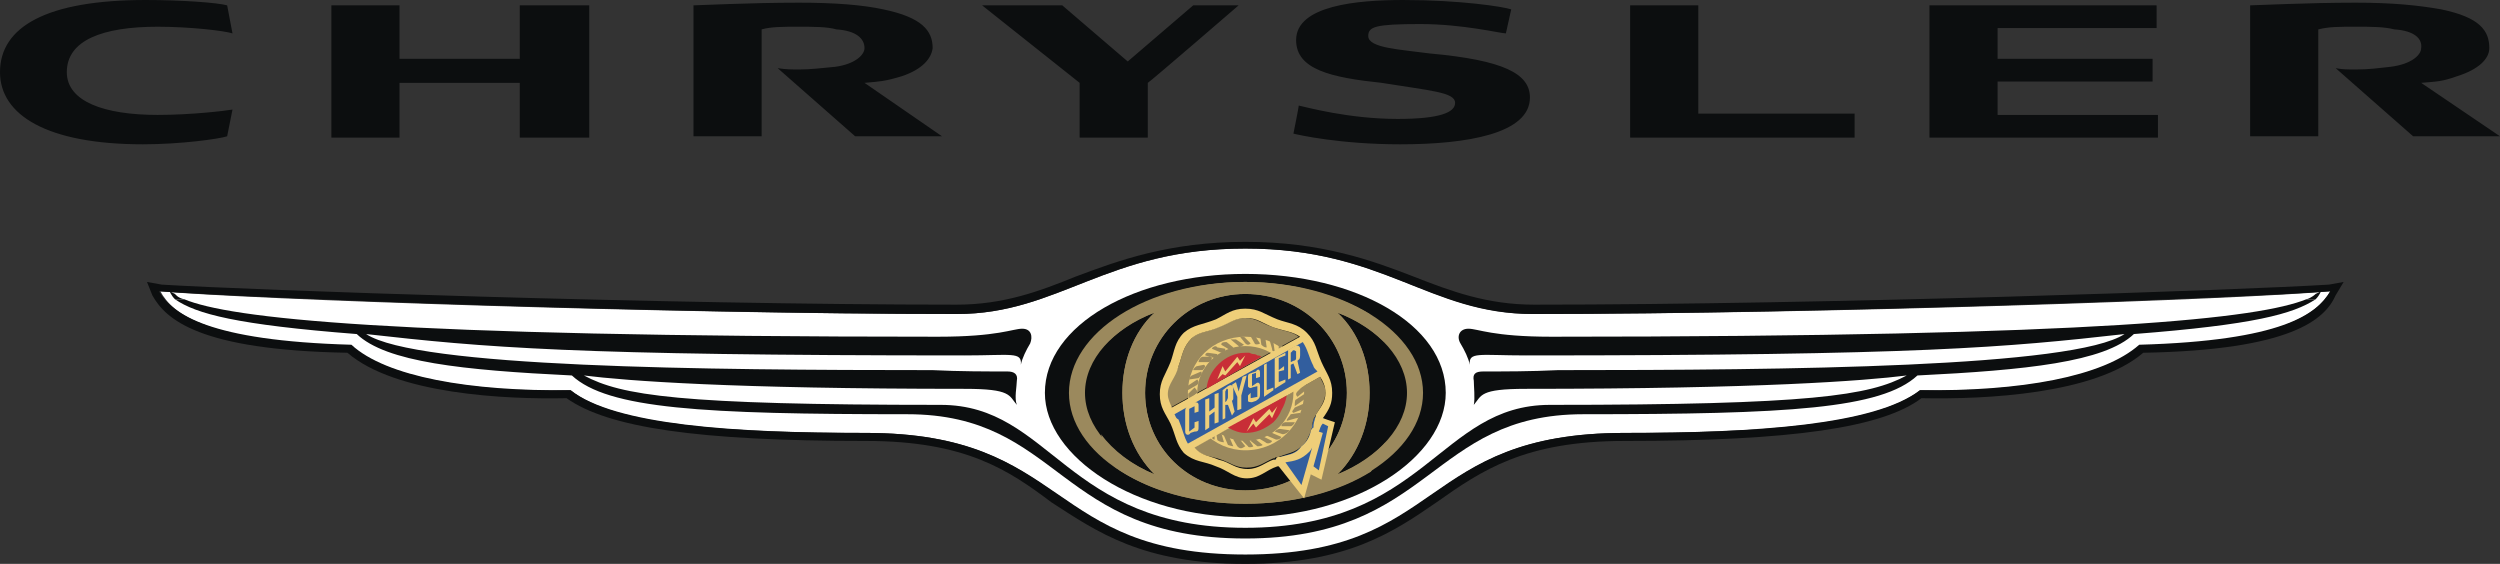 <svg xmlns="http://www.w3.org/2000/svg" version="1.2" viewBox="2.7 75.3 187.1 42.2">
	<rect x="2.7" y="75.3" width="187.1" height="42.2" fill="#333333" stroke="none"/>
	<title>chrysler-svg</title>
	<style>
		.s0 { fill: #ffffff } 
		.s1 { fill: #0c0e0f } 
		.s2 { fill: #9b895d } 
		.s3 { fill: #d0b26f } 
		.s4 { fill: #325e9e } 
		.s5 { fill: #eece79 } 
		.s6 { fill: #c82e37 } 
	</style>
	<g id="Layer">
		<path id="Layer" fill-rule="evenodd" class="s0" d="m162.8 101.2c-2.6 2.3-8.9 3.5-16.4 3.3-3.4 2.7-12.3 3.2-22.1 3.2-15.5 0-13.4 9.2-28.4 9.2-15 0-13.1-9.2-28.4-9.2-9.9 0-18.8-0.5-22.1-3.2-7.5 0.2-13.8-1-16.4-3.3-10.7-0.3-13.4-2.4-14.3-4.1 6.5 0.6 37.9 1.7 59.6 1.7 7.7 0 11.2-4.9 21.6-4.9 10.4 0 13.8 4.9 21.6 4.9 21.7 0 53.1-1.1 59.6-1.7-1 1.7-3.6 3.8-14.3 4.1z"/>
		<path id="Layer" fill-rule="evenodd" class="s1" d="m95.9 95.8c-8.2 0-15 3.8-15 8.9 0 4.8 6.8 9.3 15 9.3 8.3 0 15-4.5 15-9.3 0-5.1-6.7-8.9-15-8.9z"/>
		<path id="Layer" fill-rule="evenodd" class="s2" d="m109.2 104.7c0 4.5-5.9 8.3-13.3 8.3-7.4 0-13.2-3.8-13.2-8.3 0-4.5 5.8-8.3 13.2-8.3 7.4 0 13.3 3.8 13.3 8.3zm-13.3-7.4c-4.2 0-7.5 3.3-7.5 7.4 0 4.1 3.3 7.3 7.5 7.3 4.3 0 7.6-3.2 7.6-7.3 0-4.1-3.3-7.4-7.6-7.4zm6.9 1.4c1.6 1.5 2.4 3.7 2.4 6 0 2.3-0.8 4.5-2.4 6.1 3.1-1.3 5.2-3.6 5.2-6.1 0-2.5-2.1-4.8-5.2-6zm-16.1 6c0-2.3 0.8-4.5 2.4-6-3.1 1.2-5.2 3.5-5.2 6 0 2.5 2.1 4.8 5.2 6.1-1.6-1.6-2.4-3.8-2.4-6.1z"/>
		<path id="Layer" fill-rule="evenodd" class="s2" d="m106.4 108.4q-0.1 0.3-0.2 0.6-0.2 0.2-0.3 0.5-0.1 0.3-0.3 0.5-0.1 0.3-0.3 0.6c-2.4 1.5-5.7 2.4-9.4 2.4-3.9 0-7.3-1-9.7-2.7q-0.2-0.3-0.3-0.6-0.2-0.3-0.3-0.6-0.2-0.3-0.3-0.6-0.1-0.3-0.2-0.7c0.9 1.2 2.3 2.3 4 3-1.6-1.6-2.4-3.8-2.4-6.1 0-2.3 0.8-4.5 2.4-6-1.7 0.6-3 1.6-4 2.7q0.5-1.2 1.2-2.3c2.4-1.6 5.8-2.7 9.6-2.7 3.6 0 6.9 1 9.3 2.4q0.7 1 1.1 2.1c-0.9-0.9-2.1-1.7-3.5-2.2 1.6 1.5 2.4 3.7 2.4 6 0 2.3-0.8 4.5-2.4 6.1 1.5-0.6 2.7-1.4 3.6-2.4zm-10.5-11.1c-4.2 0-7.5 3.3-7.5 7.4 0 4.1 3.3 7.3 7.5 7.3 4.3 0 7.6-3.2 7.6-7.3 0-4.1-3.3-7.4-7.6-7.4z"/>
		<path id="Layer" fill-rule="evenodd" class="s3" d="m89 107.6q-0.2-0.4-0.3-0.7-0.1-0.3-0.2-0.7 0-0.3-0.1-0.7 0-0.3 0-0.7v-0.1q0 0.4 0 0.8 0.1 0.3 0.1 0.7 0.1 0.3 0.2 0.7 0.1 0.3 0.3 0.7z"/>
		<path id="Layer" fill-rule="evenodd" class="s4" d="m98.1 109.7c0.2 0-0.1 0 0 0 0.9-0.5 1.4-0.3 2-1 0.7-0.6 0.7-1.3 0.9-2 0-0.1 0.2-0.2 0.2-0.4l1.1 0.6-0.7 4.2-0.8-0.6-0.5 1.8z"/>
		<path id="Layer" fill-rule="evenodd" class="s2" d="m99.9 100.5c-0.5-0.4-1.1-0.4-1.9-0.7-0.9-0.3-1.3-0.7-2.1-0.7-0.8 0-1.3 0.4-2.1 0.7-0.8 0.4-1.4 0.3-1.9 0.8-0.7 0.7-0.7 1.3-1 2.1-0.3 0.8-0.9 1.3-0.9 2.1 0 0.4 0.2 0.7 0.3 1zm-1.9 9.1h0.1c0-0.1 0.2-0.1 0.3-0.1 0.7-0.3 1.2-0.3 1.7-0.8 0.4-0.3 0.5-0.7 0.7-1.1 0 0 0-0.2 0.1-0.3 0-0.2 0-0.3 0.1-0.6 0-0.1 0.2-0.3 0.2-0.4 0.3-0.5 0.7-1 0.7-1.7 0-0.4-0.3-0.8-0.4-1.1l-9.5 5.3c0.6 0.6 1.1 0.6 1.8 0.8 1 0.3 1.3 0.7 2.2 0.7 0.9 0 1.3-0.4 2-0.7z"/>
		<path id="Layer" fill-rule="evenodd" class="s5" d="m100.3 104.7c0 2.3-1.9 4.3-4.4 4.3-2.4 0-4.3-2-4.3-4.3 0-2.4 1.9-4.2 4.3-4.2 2.5 0 4.4 1.8 4.4 4.2zm-4.4-3.5c-2 0-3.6 1.6-3.6 3.5 0 1.9 1.6 3.6 3.6 3.6 2.1 0 3.6-1.7 3.6-3.6 0-1.9-1.5-3.5-3.6-3.5z"/>
		<path id="Layer" fill-rule="evenodd" class="s2" d="m95.5 100.5c0.1 0 0.4 0 0.4 0.1l0.4 0.4q-0.2 0.2-0.4 0zm-0.7 0.2h0.4l0.6 0.4c-0.2 0.1-0.4 0.3-0.4 0.1zm-0.7 0.4c0-0.2 0.2-0.2 0.4-0.2l0.5 0.4c-0.1 0.1-0.2 0.3-0.4 0.1zm-0.7 0.3c0-0.1 0.3-0.3 0.4-0.1l0.6 0.1c0 0.3-0.1 0.3-0.3 0.3zm-0.5 0.5c0-0.2 0.2-0.2 0.2-0.2l0.7 0.1q0 0.1 0 0.1 0 0.1-0.1 0.1 0 0 0 0.1-0.1 0-0.1 0zm-0.5 0.5c0-0.2 0.2-0.4 0.3-0.4h0.7c0 0.3-0.1 0.4-0.3 0.4zm-0.4 0.6c0-0.1 0.2-0.3 0.3-0.3l0.5-0.1c0.2 0.1 0 0.3-0.1 0.4zm-0.3 0.7c0-0.2 0.2-0.3 0.2-0.3l0.7-0.3c0.1 0.2 0 0.3-0.2 0.5zm-0.1 0.8c0-0.3 0-0.4 0.1-0.4l0.6-0.4q0.2 0.2 0 0.4zm0.1 0.7c-0.1-0.2-0.1-0.5 0-0.5l0.4-0.4c0.2 0.2 0.2 0.3 0.2 0.4zm0.1 0.7c-0.1-0.1-0.1-0.2-0.1-0.4l0.4-0.5c0.1 0.1 0.3 0.2 0.1 0.4zm0.3 0.7c-0.1-0.2-0.3-0.3-0.1-0.4l0.3-0.6c0.1 0 0.2 0.3 0.1 0.3zm0.4 0.5c-0.3 0-0.3-0.2-0.3-0.2l0.3-0.7c0.1 0 0.3 0.2 0.1 0.4zm0.5 0.5c-0.2 0-0.3-0.1-0.3-0.2l0.1-0.7c0.2 0 0.3 0.1 0.3 0.2zm0.6 0.6c-0.2 0-0.3-0.3-0.3-0.4v-0.6c0.1 0 0.3 0 0.3 0.2zm0.7 0.2c-0.2 0-0.5-0.1-0.5-0.2l-0.1-0.6c0.3-0.1 0.4 0 0.4 0.1zm0.7 0.3c-0.1 0-0.4-0.1-0.4-0.1l-0.3-0.7c0.3-0.2 0.4 0 0.4 0.1zm0.9 0c-0.3 0.2-0.4 0.2-0.6 0l-0.3-0.5q0.2-0.2 0.5 0zm0.6 0c-0.1 0.1-0.4 0.1-0.4 0l-0.4-0.4c0-0.2 0.3-0.2 0.4-0.2zm0.7-0.1c-0.1 0.1-0.3 0.1-0.4 0.1l-0.5-0.4c0.1-0.1 0.2-0.3 0.4-0.1zm0.7-0.3c0 0.1-0.3 0.3-0.5 0.1l-0.5-0.3c0-0.1 0.3-0.2 0.4-0.1zm0.7-0.3c-0.1 0.2-0.3 0.2-0.4 0.2l-0.7-0.3c0.1-0.2 0.3-0.3 0.4-0.2zm0.6-0.5c0 0.1-0.3 0.3-0.5 0.3l-0.6-0.2c0.1-0.1 0.2-0.2 0.4-0.2zm0.4-0.6c0 0.1-0.2 0.3-0.3 0.3h-0.7c0-0.2 0.2-0.3 0.3-0.3zm0.4-0.7c0 0.3-0.1 0.4-0.3 0.4l-0.7 0.2c0-0.2 0.2-0.3 0.3-0.5zm0.3-0.7c0 0.3-0.1 0.5-0.3 0.5l-0.5 0.2c-0.2-0.1 0-0.2 0.1-0.4zm0-0.7c0.1 0.2 0 0.4 0 0.4l-0.7 0.5c0-0.2 0-0.5 0.1-0.5zm0-0.7c0.2 0.2 0.2 0.5 0 0.5l-0.5 0.4q-0.2-0.2 0-0.4zm-0.2-0.7c0.2 0.1 0.2 0.2 0.2 0.4l-0.6 0.5q-0.2-0.2 0-0.4zm-0.3-0.7c0.2 0.2 0.3 0.3 0.2 0.4l-0.3 0.6c-0.1 0-0.3-0.3-0.3-0.4zm-0.4-0.7c0.3 0.1 0.3 0.3 0.3 0.4l-0.3 0.7c-0.1-0.1-0.3-0.3-0.3-0.4zm-0.4-0.4c0.2 0 0.3 0.1 0.3 0.2l-0.1 0.7q-0.1 0-0.1 0-0.1 0-0.1 0-0.1-0.1-0.1-0.1 0-0.1 0-0.1zm-0.6-0.6c0.2 0 0.3 0.3 0.3 0.3v0.7c-0.1 0-0.3-0.2-0.3-0.3zm-0.7-0.3c0.2 0 0.3 0.2 0.3 0.2l0.1 0.7c-0.1 0-0.2 0-0.2-0.2zm-0.7-0.3c0.1 0 0.3 0 0.4 0.2l0.1 0.7c-0.1 0-0.2 0-0.4-0.2zm-0.8-0.1c0.1 0 0.4 0 0.4 0.1l0.4 0.6c-0.1 0.1-0.4 0.1-0.4 0z"/>
		<path id="Layer" fill-rule="evenodd" class="s5" d="m102.6 106.9l-1 4.3-0.8-0.4-0.5 1.8-1.9-2.4h-0.1c-0.9 0.3-1.3 0.9-2.3 0.9-0.9 0-1.4-0.6-2.3-0.9-0.9-0.4-1.6-0.3-2.4-1-0.6-0.7-0.6-1.3-1-2.2-0.4-0.8-0.8-1.2-0.8-2.2 0-1 0.4-1.4 0.8-2.4 0.3-0.8 0.3-1.5 1-2.2 0.7-0.6 1.4-0.6 2.4-1 0.8-0.4 1.2-0.8 2.2-0.8 1 0 1.4 0.4 2.4 0.8 0.8 0.3 1.5 0.3 2.2 1 0.7 0.7 0.7 1.3 1.1 2.2 0.4 0.9 0.8 1.3 0.8 2.3 0 0.8-0.2 1.2-0.7 1.9zm-2.6-6.4c-0.6-0.4-1.1-0.4-2-0.7-0.8-0.3-1.2-0.7-2-0.7-0.9 0-1.3 0.4-2.1 0.7-0.9 0.4-1.4 0.3-2 0.8-0.7 0.7-0.7 1.3-1 2.1-0.2 0.9-0.8 1.3-0.8 2.1 0 0.4 0.2 0.7 0.3 1zm-2 9.2h0.2c0-0.2 0.1-0.2 0.3-0.2 0.7-0.2 1.2-0.2 1.6-0.8 0.4-0.3 0.6-0.7 0.7-1.1 0 0 0-0.2 0.2-0.3 0-0.1 0-0.3 0.1-0.6 0-0.1 0.1-0.2 0.1-0.4 0.3-0.5 0.7-0.9 0.7-1.6 0-0.5-0.2-0.9-0.4-1.2l-9.4 5.3c0.5 0.6 1.1 0.6 1.8 0.9 0.9 0.2 1.2 0.7 2.2 0.7 0.8 0 1.3-0.5 1.9-0.7zm2.9-0.9q-0.1 0.2-0.2 0.3c-0.6 0.6-1.1 0.7-1.8 0.8l1.2 1.7zm0.1-0.1l-0.1 0.1q0.1-0.1 0.1-0.1zm1.1-1.5l-0.4-0.2c-0.2 0.2-0.2 0.4-0.3 0.6l0.3 0.1-0.7 2.5 0.4 0.3z"/>
		<path id="Layer" fill-rule="evenodd" class="s6" d="m95.9 101.7c-1.5 0-2.8 1.3-2.9 2.7l4.1-2.4q-0.1-0.1-0.3-0.1-0.1-0.1-0.3-0.1-0.1 0-0.3-0.1-0.1 0-0.3 0zm-1.3 5.6q0.7 0.4 1.3 0.4 0.6 0 1.1-0.2 0.5-0.2 1-0.6 0.4-0.4 0.6-0.9 0.3-0.5 0.4-1.1z"/>
		<path id="Layer" fill-rule="evenodd" class="s4" d="m91.6 108.5c-0.3-0.5-0.4-1.1-0.7-1.8-0.2-0.1-0.2-0.2-0.3-0.4l9.6-5.4c0.4 0.6 0.4 1 0.8 1.8 0 0.1 0.2 0.3 0.3 0.4z"/>
		<path id="Layer" fill-rule="evenodd" class="s5" d="m93.8 103.7l0.4-1 0.2 0.4 0.9-1.1 0.2 0.3 0.4-0.4-0.4 0.8-0.2-0.3-0.9 1-0.2-0.1zm2.2 3.9l0.5-1 0.2 0.3 1-1 0.2 0.3 0.4-0.5-0.4 0.9-0.2-0.3-1 1-0.2-0.3zm-3.1-2.4l0.3-0.1v1l0.4-0.3v-1l0.3-0.1v2.2l-0.3 0.1v-0.9l-0.4 0.3v0.9l-0.3 0.2zm2.2 0.9l-0.2 0.3-0.3-0.8h-0.2v1l-0.2 0.1v-2.2l0.4-0.3c0.3-0.2 0.4 0 0.4 0.3v0.5c0 0.2 0 0.2-0.1 0.3zm-0.6-0.8c0.1-0.2 0.1-0.2 0.1-0.3v-0.4c0-0.2 0-0.2-0.1-0.2l-0.1 0.2v0.8zm0.8-0.3l-0.4-0.9 0.3-0.2 0.2 0.7 0.3-1.1 0.3-0.1-0.4 1.5v1l-0.3 0.1zm1.1-0.7c-0.1 0.1-0.3 0-0.3-0.1v-0.6c0-0.3 0-0.3 0.3-0.4l0.3-0.1c0.1-0.2 0.3-0.2 0.3 0.1v0.3l-0.3 0.1v-0.4l-0.3 0.1v0.9l0.3-0.2c0.1-0.1 0.3-0.1 0.3 0.2v0.5c0 0.3 0 0.4-0.3 0.6l-0.3 0.1c-0.1 0-0.3 0-0.3-0.1v-0.4l0.2-0.2v0.4l0.5-0.1v-0.8zm0.9-1.7l0.2-0.1v2l0.5-0.2v0.2l-0.7 0.5zm0.8-0.5l0.8-0.4v0.2l-0.5 0.2v0.9l0.4-0.3v0.3l-0.4 0.1v0.8l0.5-0.2v0.2l-0.8 0.5zm1.9 1.1l-0.2 0.1-0.3-0.8-0.2 0.1v1l-0.2 0.1v-2.2l0.5-0.3c0.2-0.1 0.4 0 0.4 0.2v0.5c0 0.3-0.1 0.3-0.2 0.4zm-0.5-0.9c0 0 0.2 0 0.2-0.2v-0.5c0 0-0.2-0.2-0.3 0l-0.1 0.1v0.7zm-7.4 3.9v-0.5l-0.4 0.2v1.7l0.4-0.3v-0.4l0.3-0.1v0.4c0 0.3 0 0.4-0.3 0.4l-0.3 0.1c-0.1 0.2-0.4 0.2-0.4-0.1v-1.5c0-0.3 0.1-0.4 0.4-0.6l0.3-0.1c0.1 0 0.3 0 0.3 0.2v0.5z"/>
		<path id="Layer" fill-rule="evenodd" class="s1" d="m178.1 96.4l-0.6 1c-0.8 1.8-3.3 4.1-14.4 4.3-3.6 3.1-11.8 3.5-16.6 3.4-2.9 2.2-9.7 3.2-22.2 3.2-7.5 0-10.7 2.2-14.1 4.6-3.2 2.2-6.7 4.6-14.3 4.6-7.7 0-11.1-2.4-14.5-4.6-3.2-2.4-6.4-4.6-13.9-4.6-12.6 0-19.3-1-22.4-3.2-4.6 0.1-12.8-0.3-16.4-3.4-11.1-0.2-13.6-2.5-14.6-4.3l-0.4-1 1.1 0.2c6.4 0.4 37.6 1.5 59.5 1.5 3.5 0 6.2-1 8.9-2.1 3.2-1.2 7-2.6 12.7-2.6 5.7 0 9.5 1.4 12.6 2.6 2.8 1.1 5.5 2.1 9 2.1 21.9 0 53.1-1.1 59.5-1.5zm-1 0.7c-6.5 0.5-38 1.7-59.7 1.7-7.8 0-11.1-4.9-21.5-4.9-10.5 0-13.9 4.9-21.6 4.9-21.7 0-53.1-1.2-59.7-1.7 1 1.7 3.7 3.7 14.4 4 2.6 2.4 8.9 3.5 16.4 3.4 3.3 2.6 12.2 3.2 22.1 3.2 15.3 0 13.4 9.1 28.4 9.1 15 0 12.9-9.1 28.4-9.1 9.8 0 18.7-0.6 22.1-3.2 7.5 0.1 13.7-1 16.4-3.4 10.7-0.3 13.3-2.3 14.3-4z"/>
		<path id="Layer" fill-rule="evenodd" class="s1" d="m176 97.3l0.4-0.2c0 0-0.1 0.3-0.4 0.6h-0.7c0.4-0.1 0.7-0.4 0.7-0.4z"/>
		<path id="Layer" fill-rule="evenodd" class="s1" d="m175.3 97.7c-3.5 1.4-15.1 2.8-56.5 2.8-4.4 0-5.5-0.6-6.2-0.6-0.7 0-0.9 0.6-0.6 1.1 0.3 0.5 0.6 1.1 0.7 1.6-0.1-1 0.7-0.7 4.2-0.7 29.5 0 35.9-0.6 44.8-1.6-3.8 2.5-25.3 2.7-42.4 2.7-2 0.1-4.1 0.1-5.6 0.1-0.6 0-0.8 0.2-0.7 0.7 0 0.4 0.1 1.3 0 1.8 0.6-0.7 0.4-1.2 3.9-1.2 17.5 0 25.3-0.6 28.5-1-2.8 1.5-7.1 2.2-26.7 2.2-8.3 0-9.3 9.2-22.8 9.2-13.5 0-14.5-9.2-22.8-9.2-19.6 0-23.9-0.7-26.7-2.2 3.2 0.4 11 1 28.5 1 3.5 0 3.3 0.5 3.9 1.2-0.2-0.5 0-1.4 0-1.8 0.1-0.5-0.2-0.7-0.7-0.7-1.5 0-3.6 0-5.6-0.1-17.1 0-38.6-0.2-42.4-2.7 8.9 1 15.3 1.6 44.8 1.6 3.5 0 4.3-0.3 4.2 0.7 0.1-0.5 0.4-1.1 0.7-1.6 0.2-0.5 0.1-1.1-0.6-1.1-0.7 0-1.8 0.6-6.3 0.6-41.4 0-53-1.4-56.4-2.8h-0.7c1.6 1.1 4.6 1.9 13.6 2.6 2.2 2.1 7.9 2.7 16.1 3.1 2.7 2.5 9.8 2.9 25.1 2.9 11.5 0 11.2 9.3 25.3 9.3 14 0 13.8-9.3 25.3-9.3 15.3 0 22.3-0.4 25-2.9 8.1-0.4 14-1 16.2-3.1 9-0.7 11.9-1.5 13.6-2.6z"/>
		<path id="Layer" fill-rule="evenodd" class="s1" d="m16.5 97.7h-0.7c-0.3-0.3-0.4-0.6-0.4-0.6l0.4 0.2c0 0 0.2 0.3 0.7 0.4zm108.2-22h5.1v8.1h11.7v1.8h-16.8zm-92.1 0v4h9v-4h5.2v9.9h-5.2v-4.1h-9v4.1h-5.1v-9.9zm62.8 0c0 0-6.6 5.7-6.8 5.8v4.1h-5.1v-4.1l-7.3-5.8h6l4.9 4.2 4.9-4.2zm51.7 0h17v1.7h-11.9v2.3h11.6v1.7h-11.6v2.5h12v1.7h-17.1zm-39.4-0.4c4.3 0 7.5 0.5 8.1 0.7l-0.4 1.8c-0.4 0-3.2-0.7-6.4-0.7-3.4 0-3.9 0.2-3.9 0.9 0 0.9 2.4 1 4.6 1.3 5.5 0.5 7.5 1.5 7.5 3.3 0 2.7-4.7 3.5-9.7 3.5-4.5 0-7.6-0.7-8-0.8 0 0 0.4-2 0.4-2.1 0.5 0.1 3.7 1 7.4 1 3.2 0 4.3-0.5 4.3-1.2 0-0.8-1.8-0.9-5.5-1.5-3.8-0.4-6.4-1-6.4-3.2 0-2.6 4.6-3 8-3zm-94.1 0c2.7 0 5.4 0.2 6.1 0.4l0.4 2.1c-0.6-0.2-3.2-0.5-5.6-0.5-4.1 0-6.8 1-6.8 3.4 0 2.2 2.8 3.2 6.8 3.2 2.5 0 5-0.3 5.6-0.4l-0.4 2c-0.6 0.2-3.5 0.6-6.3 0.6-7.2 0-10.7-2.2-10.7-5.4 0-3.4 3.5-5.4 10.9-5.4zm41 10.2v-9.8c0.4 0 4.2-0.2 7.9-0.2q4 0 6.3 0.5c2.9 0.6 3.7 1.6 3.7 2.9-0.1 0.8-0.8 1.6-2.3 2.1-1.3 0.4-1.7 0.4-2.8 0.5l5.8 4h-6.5l-5.8-5.1c0.6 0.1 1.1 0.1 1.6 0.1 0.9 0 1.6-0.1 2.7-0.2 1.5-0.2 2.2-0.9 2.2-1.4 0-0.7-0.6-1.3-2.1-1.4-0.7-0.2-1.7-0.2-2.9-0.2-1.1 0-2 0-2.7 0.2v8zm116.5 0v-9.8c0.4 0 4.3-0.2 7.9-0.2 2.8 0 4.7 0.2 6.4 0.5 2.9 0.6 3.6 1.6 3.6 2.9 0 0.8-0.8 1.6-2.4 2.1-1.1 0.4-1.5 0.4-2.7 0.5l5.9 4h-6.5l-5.8-5.1c0.5 0.1 0.9 0.1 1.5 0.1 1 0 1.7-0.1 2.6-0.2 1.6-0.2 2.3-0.9 2.3-1.4 0.1-0.7-0.5-1.3-2-1.4-0.8-0.2-1.7-0.2-2.9-0.2-1.3 0-2 0-2.8 0.2v8z"/>
	</g>
</svg>